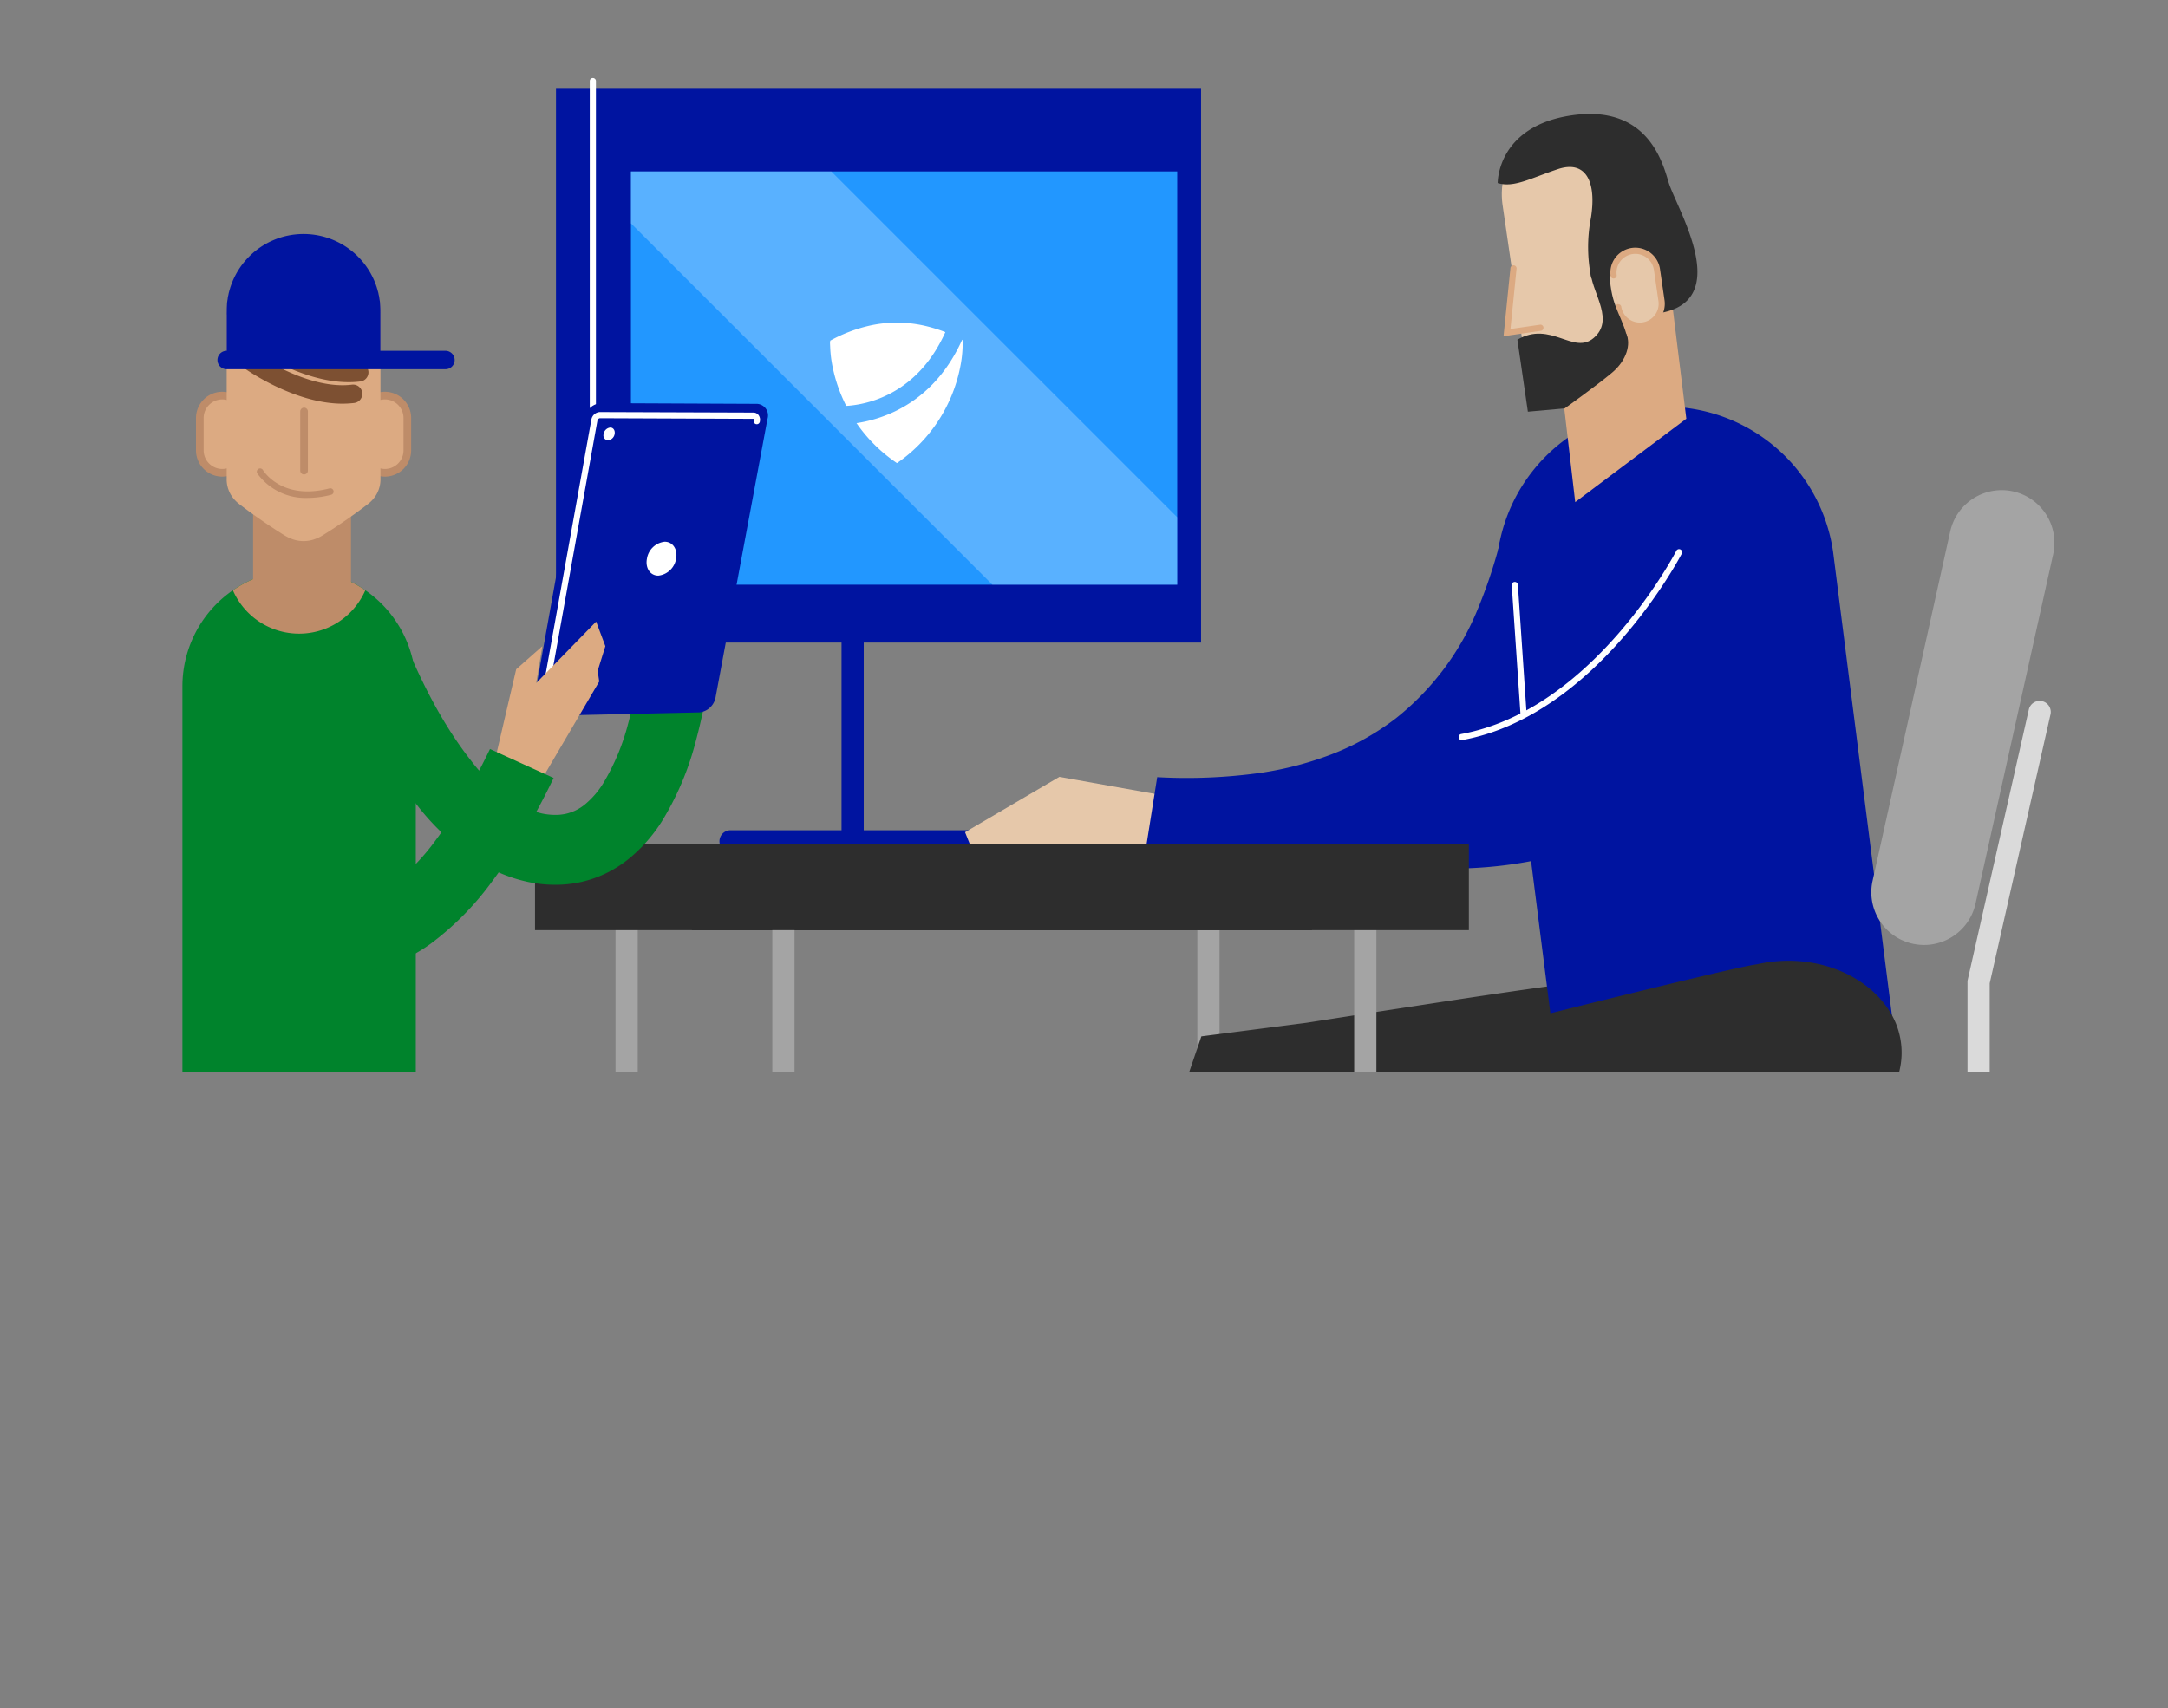<svg id="Group_2938" data-name="Group 2938" xmlns="http://www.w3.org/2000/svg" xmlns:xlink="http://www.w3.org/1999/xlink" width="349.593" height="275.486" viewBox="0 0 349.593 275.486">
  <rect x="0" y="0" width="349.593" height="275.486" fill="#808080" stroke="none"/>
  <defs>
    <clipPath id="clip-path">
      <rect id="Rectangle_849" data-name="Rectangle 849" width="349.593" height="275.486" fill="none"/>
    </clipPath>
    <clipPath id="clip-path-2">
      <rect id="Rectangle_848" data-name="Rectangle 848" width="349.593" height="172.961" fill="none"/>
    </clipPath>
    <clipPath id="clip-path-3">
      <rect id="Rectangle_845" data-name="Rectangle 845" width="88.087" height="66.658" fill="none"/>
    </clipPath>
  </defs>
  <g id="Group_2943" data-name="Group 2943" clip-path="url(#clip-path)">
    <rect id="Rectangle_843" data-name="Rectangle 843" width="104.019" height="89.321" transform="translate(89.653 14.317)" fill="#0014a0"/>
    <g id="Group_2942" data-name="Group 2942" transform="translate(0 0.001)">
      <g id="Group_2941" data-name="Group 2941" clip-path="url(#clip-path-2)">
        <path id="Path_3695" data-name="Path 3695" d="M90.625,106.116h39.826a1.79,1.79,0,1,0,0-3.58H90.625a1.79,1.79,0,1,0,0,3.58" transform="translate(27.178 31.368)" fill="#0014a0"/>
        <path id="Path_3696" data-name="Path 3696" d="M105.7,125.431a1.79,1.79,0,0,0,1.789-1.79V37.279a1.79,1.79,0,1,0-3.58,0V123.64a1.791,1.791,0,0,0,1.79,1.79" transform="translate(31.79 10.856)" fill="#0014a0"/>
        <rect id="Rectangle_844" data-name="Rectangle 844" width="88.088" height="66.658" transform="translate(101.738 27.647)" fill="#2297ff"/>
        <path id="Path_3697" data-name="Path 3697" d="M123.869,43.625c.009-.217.016-.436.021-.656a.2.2,0,0,0-.025-.02c-.008-.193-.017-.3-.017-.3a24.247,24.247,0,0,0-6.05-2.288,20.069,20.069,0,0,0-4.338-.512c-.005,0-.01,0-.016,0-.09,0-.182,0-.273,0l-.273,0h-.014a19.922,19.922,0,0,0-4.332.555,24.345,24.345,0,0,0-6.031,2.345s-.008.1-.012.3l-.026.018c.008.222.017.441.029.657a19.32,19.32,0,0,0,.465,3.59A24.569,24.569,0,0,0,113.283,62.5a24.566,24.566,0,0,0,10.155-15.285,19.617,19.617,0,0,0,.431-3.593" transform="translate(31.354 12.191)" fill="#fff"/>
        <path id="Path_3698" data-name="Path 3698" d="M104.135,56.314c-.29,0-.454-.009-.469-.01a1.488,1.488,0,0,1,.212-2.968c.494.034,12.111.65,17.612-12.716a1.488,1.488,0,1,1,2.752,1.134c-5.683,13.81-17.6,14.561-20.106,14.561" transform="translate(31.294 12.144)" fill="#2297ff"/>
        <g id="Group_2940" data-name="Group 2940" transform="translate(101.738 27.647)" opacity="0.25">
          <g id="Group_2939" data-name="Group 2939">
            <g id="Group_2938-2" data-name="Group 2938" clip-path="url(#clip-path-3)">
              <path id="Path_3699" data-name="Path 3699" d="M77.9,21.171h32.309L165.992,76.95V87.829h-29.8L77.9,29.538Z" transform="translate(-77.904 -21.171)" fill="#fff"/>
            </g>
          </g>
        </g>
        <path id="Path_3700" data-name="Path 3700" d="M73.322,101.824a.5.5,0,0,1-.5-.5V10.082a.5.5,0,0,1,.993,0v91.246a.5.5,0,0,1-.5.5" transform="translate(22.28 2.931)" fill="#fff"/>
        <path id="Path_3701" data-name="Path 3701" d="M77.788,238.819A1.776,1.776,0,0,1,76,237.058V112.872a1.791,1.791,0,0,1,3.582,0V237.058a1.777,1.777,0,0,1-1.792,1.762" transform="translate(23.251 33.991)" fill="#a4a4a4"/>
        <path id="Path_3702" data-name="Path 3702" d="M149.63,238.826a1.776,1.776,0,0,1-1.79-1.76V112.872a1.791,1.791,0,0,1,3.581,0V237.065a1.776,1.776,0,0,1-1.79,1.76" transform="translate(45.23 33.991)" fill="#a4a4a4"/>
        <rect id="Rectangle_846" data-name="Rectangle 846" width="125.294" height="13.872" transform="translate(86.272 136.151)" fill="#2d2d2d"/>
        <path id="Path_3703" data-name="Path 3703" d="M152.882,99.249l-18.514-3.305-15.208,8.926,1.323,3.305,30.085,1.653Z" transform="translate(36.456 29.351)" fill="#e6c8aa"/>
        <path id="Path_3704" data-name="Path 3704" d="M143.307,106.952l-1.794,11.3a84.971,84.971,0,0,0,19.421,2.761,67.981,67.981,0,0,0,15.084-1.31,58.4,58.4,0,0,0,29.79-15.957,67.715,67.715,0,0,0,9.417-11.738,71.161,71.161,0,0,0,7.612-15.832l.162-.585a11.927,11.927,0,0,0-.355-8.665,11.473,11.473,0,0,0-5.606-5.781,13.293,13.293,0,0,0-1.759-.673,9.715,9.715,0,0,0-1.888-.313l-.023,0h-.022a18.111,18.111,0,0,0-1.916-.026,11.251,11.251,0,0,0-1.848.159,16.032,16.032,0,0,0-6.961,2.731,9.348,9.348,0,0,0-3.816,5.35l-.138.413a80.1,80.1,0,0,1-3.952,11.73A43.409,43.409,0,0,1,181.835,97.43a41.269,41.269,0,0,1-10.37,5.824,53.858,53.858,0,0,1-11.324,2.98,86.037,86.037,0,0,1-16.834.718" transform="translate(43.294 18.391)" fill="#0014a0"/>
        <path id="Path_3705" data-name="Path 3705" d="M164.95,107.458l-1.794,11.3a84.969,84.969,0,0,0,19.421,2.761,67.979,67.979,0,0,0,15.084-1.31,58.4,58.4,0,0,0,29.79-15.957,67.714,67.714,0,0,0,9.417-11.738,71.16,71.16,0,0,0,7.612-15.832l.162-.585a11.927,11.927,0,0,0-.355-8.665,11.486,11.486,0,0,0-5.606-5.783,13.47,13.47,0,0,0-1.759-.671,9.715,9.715,0,0,0-1.888-.313l-.024,0h-.022a18.109,18.109,0,0,0-1.916-.026,11.251,11.251,0,0,0-1.848.159,16.032,16.032,0,0,0-6.961,2.731,9.347,9.347,0,0,0-3.816,5.35l-.138.413a80.1,80.1,0,0,1-3.952,11.73,43.409,43.409,0,0,1-12.878,16.915,41.268,41.268,0,0,1-10.37,5.824,53.86,53.86,0,0,1-11.324,2.98,86.035,86.035,0,0,1-16.834.718" transform="translate(49.916 18.546)" fill="#0014a0"/>
        <path id="Path_3706" data-name="Path 3706" d="M127.543,217.409l12.614,4.79c2.485-5.216,7.714-16.657,14.031-30.637l10.086-22.416,5.268-11.772,1.314-2.945a.55.55,0,0,1,.086-.162l.052-.074.1-.146.2-.277q.4-.539.735-.93c.371.054.708.112,1.016.172l.439.089.2.046.1.023.047.012c.01,0,.016.01.145,0l9.1-.368,16.134-.693c9.6-.436,16.587-.806,19.1-1.042l.812-.093c8.509-.524,15.218-5.871,17.065-12.122a11.455,11.455,0,0,0,.465-4.461v-.026l0-.027a11.477,11.477,0,0,0-1.293-4.3c-2.987-5.789-10.577-9.785-19.035-8.705l-.815.063c-2.51.236-9.435,1.218-18.943,2.646L180.6,126.5l-9.007,1.4L154.7,130.082,151,140.933l-1.788,5.277-.952,3.082-3.8,12.327-7.2,23.512c-4.477,14.679-8.106,26.726-9.708,32.278" transform="translate(39.02 37.07)" fill="#2d2d2d"/>
        <path id="Path_3707" data-name="Path 3707" d="M249.012,152l-9.929-78.24a27.3,27.3,0,0,0-54.159,6.871l9.928,78.243Z" transform="translate(56.508 15.263)" fill="#0014a0"/>
        <path id="Path_3708" data-name="Path 3708" d="M247.866,127.234a8.5,8.5,0,0,1-16.6-3.688l12.52-56.353a8.5,8.5,0,0,1,16.6,3.688Z" transform="translate(70.691 18.518)" fill="#a4a4a4"/>
        <path id="Path_3709" data-name="Path 3709" d="M244.728,165.321a1.79,1.79,0,0,1-1.79-1.79V131.911a1.816,1.816,0,0,1,.044-.394l9.845-43.557a1.79,1.79,0,1,1,3.492.79l-9.8,43.361v31.42a1.791,1.791,0,0,1-1.79,1.79" transform="translate(74.324 26.482)" fill="#dadada"/>
        <path id="Path_3710" data-name="Path 3710" d="M163.8,222l14.471-1.19c0-5.228-.157-15.628-.409-28.621l-.44-21.105-.128-5.656-.054-2.723.1-.849c.137-1.1.286-2.044.445-2.833q1.992.006,3.386.112l.34.027a5.26,5.26,0,0,0,.6-.065l.787-.1,3.134-.409,6.171-.807,22.648-3.013c13.651-1.844,23.826-3.29,27.041-3.892l.862-.18c9.067-1.392,15.731-7.781,17.1-14.658a12.365,12.365,0,0,0,.061-4.825l-.005-.029-.007-.027a12.35,12.35,0,0,0-1.8-4.477c-3.766-5.915-12.293-9.454-21.25-7.467l-.868.145c-3.215.6-13.212,2.995-26.588,6.3l-22.176,5.531-6.037,1.52-3.065.773-.771.193c-.293.072-.4.111-.96.231l-2.757.618-21.571,4.87,2.4,20.061.582,4.8.43,2.97.832,5.6,3.126,20.885c1.941,12.852,3.529,23.135,4.381,28.293" transform="translate(46.518 36.3)" fill="#2d2d2d"/>
        <path id="Path_3711" data-name="Path 3711" d="M188.565,93.657a.5.5,0,0,1-.494-.462L186.666,72.45a.5.5,0,1,1,.99-.068l1.4,20.745a.5.5,0,0,1-.461.529h-.034" transform="translate(57.108 22.002)" fill="#fff"/>
        <path id="Path_3712" data-name="Path 3712" d="M180.578,98.616a.5.5,0,0,1-.088-.983c21.322-3.877,34.559-29.237,34.691-29.493a.5.5,0,1,1,.881.453c-.133.26-13.587,26.051-35.4,30.016a.519.519,0,0,1-.089.008" transform="translate(55.094 20.763)" fill="#fff"/>
        <path id="Path_3713" data-name="Path 3713" d="M191.941,38.436l1.817,12.483-4.431,3.7,4.866-.708,1.89,16.182L214,56.643,211.414,35.6Z" transform="translate(57.922 10.891)" fill="#dcaa82"/>
        <path id="Path_3714" data-name="Path 3714" d="M201.545,55.282l-11.26,5.824-4.709-32.37a12.413,12.413,0,1,1,24.567-3.573l2.44,16.776L203.9,42.9l.9,6.163c.428,2.944-.44,4.713-3.253,6.223" transform="translate(56.735 4.445)" fill="#e6c8aa"/>
        <path id="Path_3715" data-name="Path 3715" d="M187.132,33.1l-1.054,10.415,5.446-.793" transform="translate(56.929 10.126)" fill="#e6c8aa"/>
        <path id="Path_3716" data-name="Path 3716" d="M185.651,44.216l1.118-11.047a.5.5,0,0,1,.987.1l-.99,9.783,4.816-.7a.5.5,0,0,1,.144.982Z" transform="translate(56.798 10.01)" fill="#dcaa82"/>
        <path id="Path_3717" data-name="Path 3717" d="M184.93,25.221s-.163-9.165,11.942-10.925,14.606,7.4,15.6,10.762c1.268,4.307,11.482,20.378-3.079,21.326l-3.833-9.13-.789,2.621-4.744.69a24.552,24.552,0,0,1-.072-9.678c.968-5.986-.863-9.4-5.326-7.913s-7.076,3.034-9.7,2.248" transform="translate(56.577 4.304)" fill="#2d2d2d"/>
        <path id="Path_3718" data-name="Path 3718" d="M199.257,35a3.526,3.526,0,1,1,6.979-1.015l.731,5.021a3.527,3.527,0,1,1-6.98,1.015" transform="translate(60.949 9.473)" fill="#e6c8aa"/>
        <path id="Path_3719" data-name="Path 3719" d="M203.591,43.661a4.033,4.033,0,0,1-3.979-3.448.5.5,0,0,1,.982-.142,3.03,3.03,0,1,0,6-.872l-.73-5.021a3.03,3.03,0,1,0-6,.872.5.5,0,0,1-.982.142,4.022,4.022,0,1,1,7.961-1.158l.73,5.023a4.022,4.022,0,0,1-3.4,4.563,4.171,4.171,0,0,1-.581.042" transform="translate(60.833 9.357)" fill="#dcaa82"/>
        <path id="Path_3720" data-name="Path 3720" d="M199.187,34.078c.5,3.435,3.758,7.47.492,10.284s-6.927-2.835-12.319.287l1.69,11.615s8.9-4.3,11.208-5.639,5.694-3.334,4.681-6.861-2.724-4.948-2.715-10.629Z" transform="translate(57.321 10.136)" fill="#2d2d2d"/>
        <path id="Path_3721" data-name="Path 3721" d="M188.653,53.8l5.937-.53s5.3-3.777,7.676-5.793,3-4.613,2.275-6.177-15.888,12.5-15.888,12.5" transform="translate(57.716 12.598)" fill="#2d2d2d"/>
        <path id="Path_3722" data-name="Path 3722" d="M97.153,238.819a1.777,1.777,0,0,1-1.79-1.762V112.872a1.791,1.791,0,0,1,3.582,0V237.058a1.777,1.777,0,0,1-1.792,1.762" transform="translate(29.175 33.991)" fill="#a4a4a4"/>
        <path id="Path_3723" data-name="Path 3723" d="M169,238.826a1.776,1.776,0,0,1-1.79-1.76V112.872a1.791,1.791,0,0,1,3.581,0V237.065a1.776,1.776,0,0,1-1.79,1.76" transform="translate(51.154 33.991)" fill="#a4a4a4"/>
        <rect id="Rectangle_847" data-name="Rectangle 847" width="125.294" height="13.872" transform="translate(111.561 136.151)" fill="#2d2d2d"/>
        <path id="Path_3724" data-name="Path 3724" d="M91.354,76.621c-.135,1.856-.313,3.709-.543,5.546a79.767,79.767,0,0,1-2.173,11.27,36.019,36.019,0,0,1-4.075,9.74,13.946,13.946,0,0,1-2.853,3.292,7.441,7.441,0,0,1-3.142,1.555,7.781,7.781,0,0,1-1.79.174,10.277,10.277,0,0,1-1.976-.214,13.194,13.194,0,0,1-3.988-1.6,28.623,28.623,0,0,1-7.493-6.906c-4.55-5.76-8.143-12.827-11.046-20.049a5.713,5.713,0,0,0-7.167-3.175A5.458,5.458,0,0,0,41.8,83.6a112.764,112.764,0,0,0,5.46,11.753,75.417,75.417,0,0,0,7.245,11.153,39.6,39.6,0,0,0,10.6,9.6,24.468,24.468,0,0,0,7.411,2.914,21.643,21.643,0,0,0,4.136.448,19.152,19.152,0,0,0,4.321-.432,18.773,18.773,0,0,0,7.82-3.8,25.125,25.125,0,0,0,5.229-5.929A46.84,46.84,0,0,0,99.5,96.451,90.805,90.805,0,0,0,102,83.566q.4-3.187.62-6.376Z" transform="translate(12.66 23.233)" fill="#00832c"/>
        <path id="Path_3725" data-name="Path 3725" d="M60.156,165.972v-76.8a18.815,18.815,0,1,0-37.631,0v76.8Z" transform="translate(6.891 21.523)" fill="#00832c"/>
        <path id="Path_3726" data-name="Path 3726" d="M47.035,81.96l-15.782-.31V54.225H47.035Z" transform="translate(9.561 16.588)" fill="#be8c69"/>
        <path id="Path_3727" data-name="Path 3727" d="M50.11,73.686a18.78,18.78,0,0,0-21.353,0,11.649,11.649,0,0,0,21.353,0" transform="translate(8.798 21.523)" fill="#be8c69"/>
        <path id="Path_3728" data-name="Path 3728" d="M65.926,97.787c-.246,1.371.5,2.462,1.662,2.436l25.086-.556a2.982,2.982,0,0,0,2.569-2.492L103.6,52.357a1.874,1.874,0,0,0-1.67-2.453l-25.267-.112a2.9,2.9,0,0,0-2.571,2.475Z" transform="translate(20.155 15.232)" fill="#0014a0"/>
        <path id="Path_3729" data-name="Path 3729" d="M79.89,69.662c-.277,1.512.554,2.729,1.852,2.716A3.27,3.27,0,0,0,84.6,69.62c.276-1.51-.552-2.727-1.852-2.716a3.254,3.254,0,0,0-2.855,2.758" transform="translate(24.425 20.467)" fill="#fff"/>
        <path id="Path_3730" data-name="Path 3730" d="M67.863,98.519a1.011,1.011,0,0,1-.784-.358,1.245,1.245,0,0,1-.249-1.038l8.09-45a1.456,1.456,0,0,1,1.342-1.233h0l24.791.085a1.032,1.032,0,0,1,.8.376,1.244,1.244,0,0,1,.239,1.028.5.5,0,1,1-.974-.182.284.284,0,0,0-.027-.213l-24.832-.1a.5.5,0,0,0-.368.418l-8.089,45a.285.285,0,0,0,.029.219.5.5,0,0,1,.05,1Z" transform="translate(20.439 15.568)" fill="#fff"/>
        <path id="Path_3731" data-name="Path 3731" d="M74.54,53.834a.792.792,0,0,0,.7,1.034,1.211,1.211,0,0,0,1.072-1.03c.1-.569-.209-1.033-.7-1.034a1.211,1.211,0,0,0-1.073,1.03" transform="translate(22.799 16.153)" fill="#fff"/>
        <path id="Path_3732" data-name="Path 3732" d="M31.914,52.478a3.619,3.619,0,1,0-7.238,0v5.209a3.619,3.619,0,1,0,7.238,0" transform="translate(7.549 14.947)" fill="#dcaa82"/>
        <path id="Path_3733" data-name="Path 3733" d="M28.442,62.07A4.243,4.243,0,0,1,24.2,57.831V52.623a4.237,4.237,0,0,1,8.474,0,.617.617,0,1,1-1.234,0,3,3,0,0,0-6.006,0v5.208a3,3,0,1,0,6.006,0,.617.617,0,0,1,1.234,0,4.242,4.242,0,0,1-4.235,4.239" transform="translate(7.405 14.802)" fill="#be8c69"/>
        <path id="Path_3734" data-name="Path 3734" d="M44.752,52.478a3.619,3.619,0,0,1,7.239,0v5.209a3.619,3.619,0,1,1-7.239,0" transform="translate(13.691 14.947)" fill="#dcaa82"/>
        <path id="Path_3735" data-name="Path 3735" d="M48.519,62.07a4.242,4.242,0,0,1-4.238-4.239.616.616,0,0,1,1.232,0,3,3,0,1,0,6.006,0V52.623a3,3,0,0,0-6.006,0,.616.616,0,1,1-1.232,0,4.236,4.236,0,0,1,8.473,0v5.208a4.242,4.242,0,0,1-4.235,4.239" transform="translate(13.547 14.802)" fill="#be8c69"/>
        <path id="Path_3736" data-name="Path 3736" d="M52.788,68.248V41.791c.005-.171,0-.337,0-.509a12.4,12.4,0,0,0-24.795,0c0,.217-.012.43,0,.643V68.248a4.9,4.9,0,0,0,1.455,3.706,5.1,5.1,0,0,0,.521.466,89.706,89.706,0,0,0,7.385,5.109,6.422,6.422,0,0,0,.932.469,5.321,5.321,0,0,0,4.208,0,6.279,6.279,0,0,0,.931-.469,89.284,89.284,0,0,0,7.386-5.109,4.962,4.962,0,0,0,.521-.466,4.9,4.9,0,0,0,1.455-3.706" transform="translate(8.563 8.841)" fill="#dcaa82"/>
        <path id="Path_3737" data-name="Path 3737" d="M46.2,51.856c-7.837,0-15.666-5.584-16.021-5.841A1.487,1.487,0,0,1,31.917,43.6c.085.061,8.554,6.092,15.807,5.186a1.488,1.488,0,0,1,.368,2.953,15.328,15.328,0,0,1-1.895.115" transform="translate(9.043 13.253)" fill="#7d5032"/>
        <path id="Path_3738" data-name="Path 3738" d="M46.956,49.2c-7.837,0-15.666-5.584-16.021-5.841a1.488,1.488,0,0,1,1.742-2.412c.084.061,8.551,6.09,15.806,5.186a1.488,1.488,0,0,1,.368,2.953,15.327,15.327,0,0,1-1.895.115" transform="translate(9.276 12.439)" fill="#7d5032"/>
        <path id="Path_3739" data-name="Path 3739" d="M40.388,28.9a12.393,12.393,0,0,0-12.4,12.378c0,.218-.012.431,0,.644v7.3h24.8V41.79c.005-.17,0-.337,0-.509A12.4,12.4,0,0,0,40.388,28.9" transform="translate(8.562 8.841)" fill="#0014a0"/>
        <path id="Path_3740" data-name="Path 3740" d="M63.613,46.3H28.339a1.487,1.487,0,0,1,0-2.975H63.613a1.487,1.487,0,1,1,0,2.975" transform="translate(8.215 13.253)" fill="#0014a0"/>
        <path id="Path_3741" data-name="Path 3741" d="M61.078,99.333,64.55,84.455l4.216-3.719-.993,5.951,9.67-9.919,1.487,3.967L77.691,84.7l.248,1.736-9.174,15.622Z" transform="translate(18.686 23.485)" fill="#dcaa82"/>
        <path id="Path_3742" data-name="Path 3742" d="M71.9,96.57c-.807,1.677-1.655,3.334-2.543,4.959a79.67,79.67,0,0,1-6.163,9.684,35.989,35.989,0,0,1-7.368,7.563,13.943,13.943,0,0,1-3.863,2.012,7.423,7.423,0,0,1-3.493.293,7.813,7.813,0,0,1-1.729-.5,10.278,10.278,0,0,1-1.758-.925,13.179,13.179,0,0,1-3.124-2.95,28.619,28.619,0,0,1-4.432-9.176c-2.116-7.03-2.861-14.923-2.908-22.706a5.71,5.71,0,0,0-5.5-5.586,5.459,5.459,0,0,0-5.774,5.616A113.115,113.115,0,0,0,24,97.8a75.5,75.5,0,0,0,2.641,13.033,39.61,39.61,0,0,0,6.331,12.823,24.455,24.455,0,0,0,5.823,5.433,21.585,21.585,0,0,0,3.681,1.937,19.186,19.186,0,0,0,4.179,1.186,18.8,18.8,0,0,0,8.669-.659,25.111,25.111,0,0,0,7.042-3.6,46.815,46.815,0,0,0,9.818-9.947,90.691,90.691,0,0,0,7.057-11.067q1.542-2.819,2.92-5.7Z" transform="translate(7.11 24.235)" fill="#00832c"/>
        <path id="Path_3743" data-name="Path 3743" d="M39.943,62.606a9.6,9.6,0,0,1-8.152-3.941.531.531,0,1,1,.91-.547c.127.208,3.112,4.938,10.743,2.946a.532.532,0,0,1,.268,1.029,14.944,14.944,0,0,1-3.769.513" transform="translate(9.703 17.7)" fill="#be8c69"/>
        <path id="Path_3744" data-name="Path 3744" d="M37.688,61.12a.615.615,0,0,1-.616-.616v-9.54a.617.617,0,0,1,1.234,0V60.5a.617.617,0,0,1-.618.616" transform="translate(11.342 15.402)" fill="#be8c69"/>
      </g>
    </g>
  </g>
</svg>
